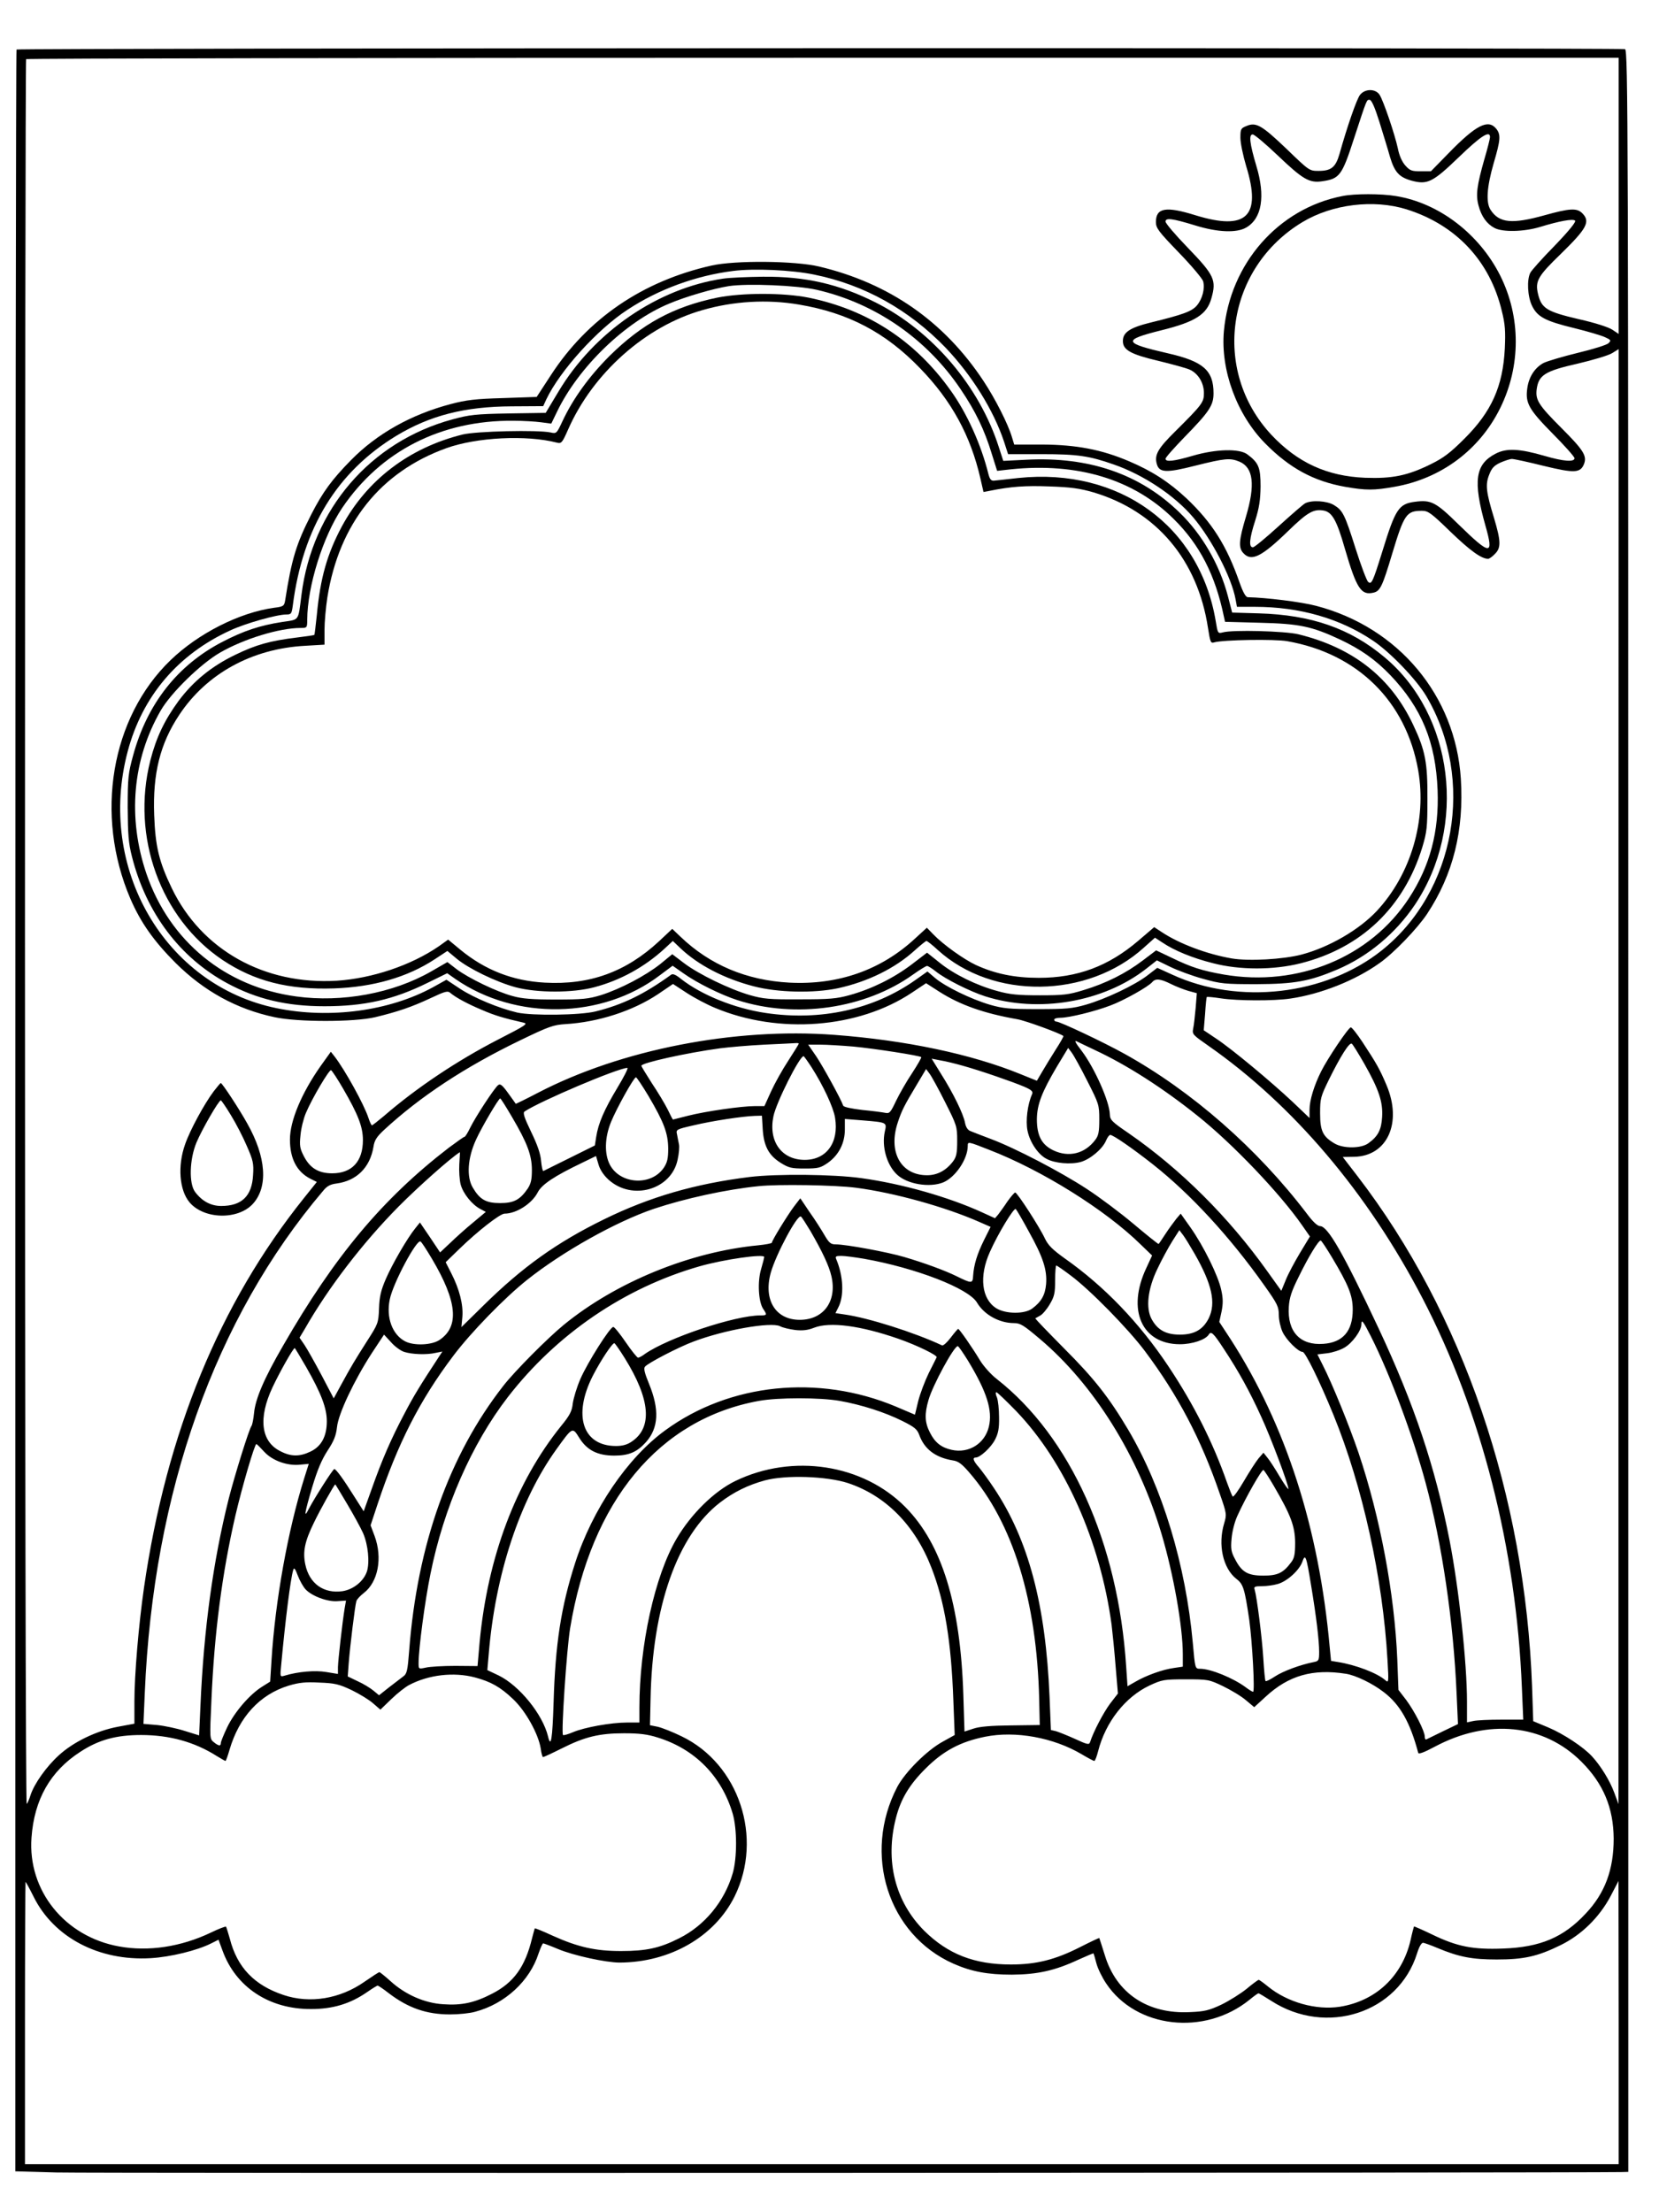<?xml version="1.0" standalone="no"?>
<!DOCTYPE svg PUBLIC "-//W3C//DTD SVG 20010904//EN"
 "http://www.w3.org/TR/2001/REC-SVG-20010904/DTD/svg10.dtd">
<svg version="1.0" xmlns="http://www.w3.org/2000/svg"
 width="864pt" height="1152pt" viewBox="0 0 864 1152"
 preserveAspectRatio="xMidYMid meet">

<g transform="translate(0,1152) scale(0.1,-0.1)"
fill="#000000" stroke="none">
<path d="M86 11262 c-3 -3 -6 -2490 -6 -5527 l0 -5522 213 -6 c157 -5 7926 -2
8150 2 l37 1 0 5524 c0 5155 -1 5524 -17 5530 -20 8 -8369 6 -8377 -2z m8344
-762 l0 -719 -33 22 c-19 13 -90 36 -175 55 -167 39 -194 56 -212 131 -16 67
-1 93 119 209 136 133 155 168 111 212 -28 28 -67 25 -196 -11 -169 -47 -236
-41 -281 28 -25 38 -20 118 16 243 36 122 38 149 13 180 -42 51 -105 19 -247
-127 l-93 -95 -53 0 c-46 0 -56 3 -80 30 -17 19 -32 52 -39 89 -16 74 -75 248
-95 279 -21 33 -76 33 -102 0 -17 -21 -67 -165 -107 -308 -20 -69 -43 -88
-109 -88 -48 0 -49 1 -166 114 -130 124 -159 141 -209 120 -30 -12 -32 -16
-32 -62 0 -27 14 -93 30 -147 81 -262 2 -338 -264 -256 -154 48 -206 39 -206
-35 0 -32 13 -49 120 -160 66 -68 122 -135 126 -149 10 -38 -4 -91 -32 -125
-27 -32 -72 -48 -243 -90 -106 -26 -143 -51 -143 -95 -1 -47 40 -70 184 -104
70 -17 143 -37 162 -45 45 -19 76 -69 76 -123 0 -48 -9 -60 -150 -200 -89 -88
-108 -121 -96 -167 12 -48 48 -50 201 -11 156 39 181 41 230 21 73 -31 83
-121 34 -286 -37 -123 -40 -162 -14 -190 42 -46 94 -21 235 116 99 96 131 115
185 105 43 -9 67 -51 109 -198 61 -209 85 -245 150 -229 34 8 46 34 96 201 63
209 75 225 156 225 32 0 48 -12 150 -111 101 -97 159 -139 194 -139 6 0 22 11
35 25 33 32 32 66 -4 187 -42 137 -46 175 -25 227 13 34 26 47 58 62 23 10 50
19 60 19 11 0 85 -16 165 -36 161 -39 192 -38 211 11 15 41 -3 71 -116 184
-122 122 -138 148 -131 204 10 74 44 95 212 133 81 19 162 43 181 55 l34 21
-1 -3789 0 -3788 -22 60 c-23 62 -70 139 -116 189 -44 48 -148 117 -229 151
l-77 32 -6 179 c-36 996 -360 1944 -909 2659 l-77 100 59 1 c173 3 252 177
169 373 -35 83 -52 113 -125 224 -28 42 -55 77 -61 77 -12 0 -120 -160 -155
-230 -36 -72 -60 -150 -60 -198 l0 -44 -87 83 c-114 107 -318 277 -400 331
l-64 43 7 85 c3 47 7 87 9 88 2 2 35 -1 74 -7 85 -13 273 -14 361 -1 158 23
338 94 465 185 74 52 197 180 248 257 135 205 192 434 175 703 -28 433 -325
788 -753 900 -80 21 -261 43 -356 45 -11 0 -25 24 -44 78 -67 192 -143 311
-276 437 -91 85 -179 142 -299 193 -143 61 -274 86 -452 87 l-146 0 -12 39
c-20 68 -87 200 -148 292 -204 309 -490 509 -856 596 -125 30 -438 33 -561 5
-359 -81 -644 -276 -835 -569 l-75 -115 -175 -6 c-144 -4 -192 -10 -272 -31
-208 -55 -384 -154 -520 -292 -100 -102 -147 -166 -207 -283 -78 -153 -102
-231 -136 -448 -5 -29 -9 -32 -58 -38 -180 -25 -394 -133 -539 -273 -310 -299
-396 -806 -209 -1242 54 -125 123 -222 236 -335 147 -146 317 -240 515 -282
121 -26 413 -26 524 0 116 28 190 53 288 99 79 37 90 40 105 26 28 -23 88 -56
165 -88 62 -27 111 -42 213 -65 27 -6 16 -13 -134 -90 -211 -109 -421 -249
-592 -397 -31 -26 -59 -48 -62 -48 -3 0 -11 17 -18 38 -22 69 -124 253 -177
321 l-19 24 -53 -74 c-100 -142 -160 -286 -160 -383 0 -100 36 -168 106 -204
l34 -17 -68 -85 c-438 -547 -715 -1220 -832 -2027 -28 -195 -50 -454 -50 -593
l0 -116 -86 -16 c-112 -21 -232 -79 -308 -149 -64 -58 -128 -148 -147 -207 -6
-20 -15 -41 -20 -46 -5 -6 -9 1981 -9 4535 0 2500 3 4548 6 4551 3 4 1871 7
4150 7 l4144 0 0 -719z m-1247 388 c19 -62 45 -145 56 -185 24 -80 48 -106
113 -124 82 -22 110 -8 245 122 115 111 163 142 163 105 0 -7 -13 -60 -30
-117 -38 -134 -45 -184 -30 -239 15 -57 43 -96 83 -117 43 -23 154 -20 237 5
101 31 172 44 183 33 6 -6 -31 -52 -105 -129 -64 -65 -121 -129 -128 -142 -19
-36 -15 -124 9 -173 28 -57 68 -79 221 -116 69 -17 140 -38 159 -47 31 -14 33
-17 18 -31 -8 -9 -79 -31 -158 -50 -78 -19 -159 -43 -180 -53 -45 -24 -77 -72
-85 -132 -11 -77 8 -110 132 -236 63 -63 114 -121 114 -128 0 -21 -57 -17
-156 12 -131 38 -198 41 -254 12 -107 -55 -120 -141 -54 -375 45 -158 27 -157
-141 7 -118 116 -142 128 -226 117 -85 -11 -102 -38 -170 -259 -50 -161 -56
-173 -74 -158 -7 6 -37 84 -65 173 -57 180 -67 199 -113 227 -36 22 -116 27
-150 9 -12 -7 -74 -61 -139 -120 -66 -60 -125 -109 -133 -109 -22 0 -19 43 12
139 21 67 27 107 28 178 0 99 -10 123 -69 167 -41 31 -163 28 -283 -7 -99 -29
-143 -34 -143 -16 0 7 45 57 99 113 129 132 151 165 151 228 0 119 -53 166
-237 208 -235 54 -239 69 -35 120 178 44 238 83 261 167 27 95 15 120 -124
264 -63 65 -115 126 -115 135 0 21 34 17 155 -20 116 -36 215 -40 265 -11 82
47 101 163 53 321 -35 118 -40 164 -19 164 9 0 68 -50 132 -111 129 -123 163
-143 230 -133 90 13 103 29 165 221 70 214 66 203 82 203 10 0 27 -39 50 -112z
m-2943 -798 c262 -53 494 -183 685 -381 136 -143 249 -324 304 -489 l21 -65
177 0 c184 0 246 -9 374 -54 153 -53 316 -161 412 -274 98 -115 202 -316 222
-429 l7 -38 93 0 c232 0 443 -60 615 -176 90 -60 226 -202 278 -289 256 -434
153 -1018 -233 -1325 -293 -233 -745 -285 -1091 -125 l-77 35 -52 -40 c-65
-50 -216 -122 -320 -152 -70 -20 -102 -23 -250 -23 -147 0 -181 3 -250 23 -98
29 -232 94 -285 139 l-40 34 -62 -44 c-218 -154 -494 -215 -781 -172 -162 24
-334 94 -440 177 -27 22 -43 29 -52 22 -141 -102 -252 -156 -393 -191 -80 -20
-330 -23 -408 -6 -97 23 -222 75 -295 122 l-74 49 -70 -39 c-227 -124 -538
-166 -815 -109 -582 119 -937 730 -775 1337 76 287 261 505 534 630 79 37 243
83 292 83 26 0 28 4 34 48 52 404 230 694 538 882 177 107 358 153 604 154
l162 1 16 35 c71 149 265 364 423 467 162 107 358 178 550 202 110 14 305 5
422 -19z m1858 -3694 c26 -13 67 -29 91 -36 l44 -12 -6 -76 c-4 -42 -9 -91
-13 -108 -6 -30 -2 -33 78 -89 442 -308 831 -767 1116 -1315 307 -590 489
-1305 518 -2030 l7 -165 -114 0 c-63 0 -129 -3 -146 -7 l-33 -7 0 107 c0 202
-42 590 -91 842 -75 382 -183 705 -369 1102 -184 392 -265 533 -305 533 -13 0
-38 23 -69 65 -259 340 -599 638 -951 833 -110 61 -335 167 -353 167 -7 0 -12
5 -12 10 0 6 15 10 33 10 44 0 179 33 260 64 70 26 198 98 218 122 17 20 43
17 97 -10z m-2373 -125 c331 -138 745 -106 1023 79 l75 50 70 -45 c107 -68
230 -112 407 -143 44 -8 224 -74 238 -87 2 -2 -16 -34 -40 -71 -24 -38 -56
-90 -71 -116 l-27 -46 -84 34 c-257 105 -599 177 -971 205 -520 39 -1112 -77
-1544 -302 -63 -33 -115 -58 -115 -57 -1 2 -19 27 -40 56 -31 43 -41 50 -52
41 -21 -17 -118 -166 -145 -221 -13 -27 -26 -48 -30 -48 -4 0 -40 -26 -82 -57
-343 -264 -594 -563 -863 -1031 -99 -171 -144 -276 -151 -351 -3 -31 -9 -60
-13 -66 -13 -17 -87 -255 -119 -380 -81 -323 -130 -681 -147 -1076 l-7 -156
-74 23 c-40 13 -106 27 -145 31 l-71 6 7 161 c44 1046 366 1952 929 2615 20
25 38 34 70 38 104 14 174 83 192 191 5 34 17 52 53 86 190 176 424 330 712
469 149 72 172 80 235 84 170 10 350 68 482 156 l78 53 72 -47 c40 -26 106
-61 148 -78z m1979 -220 c165 -77 351 -196 531 -340 185 -147 434 -409 548
-574 l39 -56 -52 -86 c-28 -47 -62 -110 -74 -141 l-23 -56 -73 102 c-201 282
-451 531 -721 718 -88 60 -98 70 -99 98 -1 66 -79 242 -147 332 -32 41 -40 57
-25 49 4 -2 47 -23 96 -46z m-1544 34 c0 -2 -25 -43 -55 -89 -31 -47 -71 -119
-90 -161 l-34 -75 -50 0 c-70 0 -256 -27 -347 -50 -43 -11 -78 -20 -79 -20 -2
0 -14 24 -28 53 -14 28 -51 90 -82 136 -30 47 -55 88 -55 91 0 15 234 67 410
91 47 6 150 15 230 19 80 4 153 7 163 8 9 1 17 0 17 -3z m2945 -104 c76 -134
98 -200 93 -278 -4 -66 -21 -100 -71 -136 -37 -28 -130 -29 -176 -2 -62 36
-76 66 -76 158 0 77 3 87 47 177 59 119 105 193 118 185 5 -3 34 -50 65 -104z
m-2660 89 c107 -10 345 -47 353 -55 2 -2 -19 -39 -47 -82 -29 -43 -66 -108
-84 -145 -29 -61 -34 -68 -57 -63 -14 3 -68 10 -120 15 -57 7 -97 15 -99 23
-11 33 -104 202 -140 256 l-42 61 63 0 c35 0 113 -5 173 -10z m1217 -178 c61
-120 63 -125 63 -202 0 -64 -4 -84 -21 -106 -54 -72 -138 -93 -219 -54 -60 29
-85 76 -85 162 1 76 25 140 105 275 l58 96 18 -24 c10 -13 47 -79 81 -147z
m-1436 71 c61 -95 115 -211 123 -264 21 -129 -45 -219 -158 -219 -121 0 -190
97 -163 227 15 73 136 313 157 313 2 0 21 -26 41 -57z m789 7 c93 -26 258 -83
319 -109 39 -17 47 -25 41 -39 -24 -53 -34 -139 -24 -189 12 -61 56 -126 100
-148 43 -23 125 -30 177 -16 50 14 114 68 132 111 7 17 17 30 22 30 15 0 115
-69 223 -154 195 -154 400 -376 579 -629 69 -97 76 -112 76 -155 0 -26 9 -65
19 -87 19 -42 82 -105 105 -105 14 0 90 -155 161 -329 151 -370 257 -850 281
-1276 7 -117 6 -120 -12 -104 -42 37 -156 80 -246 94 l-36 6 -7 72 c-56 621
-228 1155 -516 1603 l-59 90 12 55 c8 41 8 68 -2 112 -15 72 -91 227 -160 325
l-51 72 -23 -27 c-12 -16 -38 -50 -56 -78 -18 -27 -34 -52 -36 -53 -1 -2 -60
45 -130 104 -70 59 -181 142 -246 184 -133 87 -370 211 -498 259 -47 18 -95
36 -106 41 -14 5 -24 21 -28 42 -8 46 -62 156 -124 254 l-50 81 46 -9 c26 -4
78 -17 117 -28z m-1800 -115 c-68 -113 -99 -184 -110 -255 l-7 -45 -131 -65
c-72 -36 -134 -66 -137 -68 -4 -2 -9 22 -12 52 -3 38 -19 84 -52 152 -36 75
-44 99 -34 106 83 55 484 225 535 227 7 1 -17 -46 -52 -104z m-1427 -6 c77
-133 102 -197 102 -266 0 -111 -57 -173 -160 -173 -71 0 -116 27 -148 90 -20
39 -23 54 -17 109 3 35 16 87 28 115 33 78 121 226 131 223 5 -2 34 -46 64
-98z m3134 -68 c61 -121 63 -127 63 -202 0 -63 -4 -83 -21 -106 -36 -48 -82
-73 -136 -73 -137 0 -204 122 -152 276 20 61 34 88 97 193 l50 84 18 -24 c10
-13 47 -80 81 -148z m-1545 32 c82 -139 102 -195 103 -274 0 -52 -5 -73 -23
-100 -65 -96 -227 -87 -281 16 -29 56 -27 141 6 222 29 71 119 233 130 233 4
0 33 -44 65 -97z m-711 -109 c80 -136 104 -200 104 -277 0 -50 -5 -71 -22 -97
-40 -58 -72 -75 -143 -75 -74 0 -106 18 -143 81 -33 56 -27 153 17 249 30 66
118 215 126 215 3 0 30 -43 61 -96z m1306 -61 c5 -90 31 -139 93 -178 43 -27
57 -30 126 -30 70 0 82 3 121 30 56 40 88 102 88 173 l0 55 88 -7 c133 -11
131 -10 120 -59 -17 -77 10 -174 64 -224 53 -50 170 -69 241 -40 63 27 127
121 127 190 0 23 1 23 110 -20 275 -106 607 -313 791 -494 l59 -57 -30 -65
c-103 -218 -24 -397 175 -397 64 0 133 23 150 50 12 20 24 9 77 -72 79 -119
138 -227 197 -357 50 -108 141 -351 141 -374 0 -7 -20 22 -45 63 -24 41 -53
86 -65 100 l-20 25 -26 -30 c-13 -16 -48 -70 -76 -118 -28 -48 -54 -84 -58
-80 -4 4 -17 37 -30 73 -73 209 -173 407 -305 605 -152 228 -334 417 -540 562
-64 46 -86 68 -103 103 -26 57 -144 240 -155 240 -4 0 -22 -21 -40 -46 -17
-26 -39 -56 -48 -68 l-17 -20 -68 31 c-175 80 -418 149 -629 178 -144 20 -437
23 -580 6 -284 -35 -522 -104 -760 -221 -245 -120 -424 -248 -626 -447 l-116
-114 5 54 c5 63 -15 143 -58 227 l-29 57 72 70 c95 92 211 183 235 183 61 0
142 52 172 110 21 42 88 86 232 155 l72 35 13 -44 c8 -28 27 -56 52 -79 124
-112 328 -52 360 104 7 31 10 67 7 80 -3 13 -7 36 -10 51 -6 26 -5 27 87 48
96 23 255 47 318 49 l37 1 4 -67z m-1580 -186 c-2 -34 1 -81 7 -105 13 -48 60
-106 103 -128 l28 -15 -67 -56 c-38 -31 -91 -79 -119 -106 l-52 -49 -52 78
-53 78 -24 -30 c-41 -50 -121 -188 -154 -265 -25 -58 -33 -91 -35 -152 -3 -77
-5 -81 -62 -170 -64 -101 -81 -128 -137 -231 l-37 -68 -63 120 c-35 66 -75
137 -89 158 l-26 38 27 45 c123 216 303 450 488 637 104 105 274 256 320 284
1 0 -1 -28 -3 -63z m2065 -122 c201 -26 469 -101 645 -179 l57 -25 -34 -68
c-37 -75 -53 -129 -57 -186 -2 -42 -7 -42 -88 -2 -59 29 -165 68 -270 99 -88
26 -304 66 -358 66 -25 0 -34 7 -58 48 -15 26 -49 80 -77 119 l-49 73 -33 -43
c-35 -47 -115 -177 -115 -188 0 -4 -33 -10 -72 -14 -355 -34 -741 -192 -1013
-415 -83 -68 -257 -243 -314 -317 -282 -361 -448 -828 -490 -1378 -8 -105 -12
-122 -31 -135 -11 -8 -44 -34 -73 -56 l-53 -42 -29 24 c-17 14 -53 36 -82 49
l-52 25 5 68 c7 90 33 303 40 324 2 9 20 28 38 42 75 57 99 183 57 297 l-21
56 36 109 c105 316 219 541 395 774 91 121 267 302 384 395 186 148 463 303
660 370 162 54 376 101 545 118 101 11 400 6 507 -8z m902 -230 c73 -131 95
-198 89 -272 -5 -57 -25 -92 -72 -127 -40 -30 -138 -29 -187 1 -77 48 -91 166
-34 293 43 97 126 233 135 224 5 -5 36 -58 69 -119z m-1138 4 c63 -109 97
-182 109 -235 30 -130 -41 -227 -165 -227 -126 0 -190 104 -151 245 27 96 138
304 157 293 5 -3 27 -38 50 -76z m2000 -117 c91 -159 113 -257 74 -337 -30
-59 -75 -85 -150 -85 -73 0 -116 24 -147 80 -32 58 -21 158 30 263 22 47 57
111 77 143 l37 58 19 -25 c10 -13 37 -57 60 -97z m-3971 -28 c131 -221 143
-351 40 -421 -40 -28 -134 -32 -180 -8 -67 35 -100 124 -80 219 17 84 140 314
160 301 6 -3 32 -44 60 -91z m4687 8 c86 -144 108 -198 108 -272 0 -111 -51
-171 -153 -178 -121 -9 -188 63 -180 192 3 48 14 82 51 156 51 105 103 190
115 190 4 0 30 -40 59 -88z m-2957 2 c0 -3 -7 -31 -16 -62 -20 -66 -14 -170
10 -207 22 -33 21 -35 -15 -35 -132 0 -481 -117 -601 -201 -14 -11 -30 -19
-35 -19 -5 0 -34 36 -64 80 -30 44 -59 80 -65 80 -17 0 -134 -185 -171 -270
-19 -43 -36 -101 -40 -128 -4 -40 -15 -62 -61 -118 -236 -293 -382 -682 -424
-1124 l-11 -126 -116 1 c-64 0 -133 -4 -153 -9 -38 -8 -38 -8 -38 24 0 74 33
324 62 465 69 343 214 675 403 920 254 328 607 569 999 681 127 36 336 66 336
48z m520 -9 c270 -48 544 -154 588 -228 37 -63 116 -107 193 -107 33 0 50 -11
134 -82 282 -238 513 -609 634 -1015 63 -212 111 -485 111 -628 l0 -64 -47 -7
c-59 -8 -144 -39 -199 -71 l-42 -24 -7 103 c-42 645 -291 1197 -674 1497 -30
23 -68 66 -86 95 -42 70 -109 166 -115 166 -3 -1 -20 -21 -39 -46 -19 -25 -39
-43 -45 -40 -145 68 -386 144 -508 161 l-47 7 15 30 c31 60 26 164 -11 251 -6
14 -2 17 26 17 19 0 72 -7 119 -15z m1076 -87 c100 -74 299 -277 386 -393 173
-231 293 -459 391 -745 36 -103 36 -106 22 -154 -33 -110 -6 -233 64 -288 36
-27 43 -51 67 -213 16 -117 30 -375 20 -375 -4 0 -22 11 -39 24 -65 48 -182
96 -237 96 -26 0 -26 0 -38 135 -37 407 -158 807 -336 1109 -101 170 -178 268
-334 424 -84 85 -152 155 -150 157 2 1 13 7 25 14 12 6 35 33 50 59 24 40 28
58 28 124 0 43 3 78 6 78 3 0 37 -23 75 -52z m1564 -318 c99 -196 218 -516
284 -760 86 -317 146 -727 162 -1102 l7 -156 -79 -38 c-43 -21 -82 -40 -86
-42 -5 -2 -8 5 -8 15 0 28 -53 132 -97 191 l-40 52 -6 158 c-14 341 -89 742
-202 1077 -48 141 -136 358 -186 456 l-28 56 50 6 c27 3 68 16 90 29 41 23 89
89 89 121 0 30 9 18 50 -63z m-2998 34 c39 -4 65 -1 98 12 82 32 242 11 440
-58 97 -34 203 -86 198 -96 -2 -4 -20 -41 -41 -82 -20 -41 -45 -107 -55 -146
l-17 -71 -101 43 c-402 168 -864 121 -1199 -124 -197 -143 -380 -412 -470
-692 -73 -227 -103 -420 -112 -727 -6 -191 -14 -239 -29 -175 -28 115 -149
264 -257 317 l-59 28 7 81 c34 417 161 802 352 1068 85 118 84 118 120 60 40
-64 95 -92 182 -92 76 0 118 18 165 70 66 74 71 170 16 304 -23 56 -29 80 -21
89 15 19 177 103 253 131 161 61 402 103 450 80 14 -8 50 -16 80 -20z m-2037
-114 c41 -13 117 -16 164 -5 l35 7 -16 -24 c-101 -154 -134 -208 -181 -298
-69 -130 -117 -240 -171 -393 l-42 -117 -49 77 c-57 91 -95 143 -104 143 -7 0
-102 -149 -132 -206 -28 -56 -24 -27 17 112 27 90 49 142 80 190 33 50 44 78
49 122 7 70 89 243 181 385 l64 97 36 -39 c19 -22 50 -45 69 -51z m1149 -33
c133 -214 145 -361 36 -434 -23 -16 -48 -23 -82 -23 -173 0 -226 158 -121 365
42 82 104 175 113 170 5 -3 29 -38 54 -78z m1788 -14 c98 -162 128 -258 108
-342 -21 -89 -105 -141 -194 -121 -54 12 -87 38 -113 90 -27 52 -29 97 -7 171
22 76 132 279 152 279 4 0 28 -35 54 -77z m-3448 -31 c79 -138 108 -215 108
-283 0 -78 -28 -131 -85 -158 -56 -27 -102 -27 -157 2 -101 50 -116 172 -41
332 37 79 108 205 116 205 1 0 28 -44 59 -98z m3699 -231 c253 -264 437 -677
496 -1111 5 -41 15 -139 21 -217 l12 -142 -41 -53 c-34 -46 -86 -144 -104
-200 -5 -15 -14 -13 -79 17 -40 18 -85 36 -99 40 l-26 6 -7 172 c-20 481 -110
819 -289 1087 -27 41 -63 90 -78 108 -31 35 -36 52 -17 52 22 0 79 52 100 93
17 33 22 58 21 117 0 41 -5 87 -11 103 -7 15 -8 27 -3 27 5 0 51 -45 104 -99z
m-920 54 c113 -20 235 -59 327 -105 64 -32 77 -43 88 -74 27 -73 84 -116 174
-131 29 -4 47 -18 86 -63 227 -262 352 -668 364 -1181 l3 -134 -150 -2 c-104
-1 -164 -6 -196 -17 l-46 -15 -6 191 c-15 473 -112 785 -301 977 -221 225
-588 281 -886 137 -110 -53 -231 -172 -306 -300 -114 -193 -194 -557 -194
-880 l0 -78 -64 0 c-84 0 -222 -25 -281 -50 -26 -11 -50 -18 -53 -15 -10 10
19 444 37 555 109 664 464 1091 984 1185 100 18 316 18 420 0z m-2997 -265
c43 -47 122 -75 189 -67 l43 4 -24 -76 c-85 -271 -151 -639 -170 -947 l-7
-111 -43 -27 c-65 -41 -143 -132 -181 -211 -18 -38 -33 -75 -33 -82 0 -17 -11
-16 -37 5 -21 17 -21 19 -12 217 15 352 56 664 125 963 35 150 100 372 109
372 3 0 21 -18 41 -40z m5258 -178 c88 -151 110 -209 111 -294 0 -62 -4 -82
-21 -104 -41 -55 -70 -69 -144 -69 -82 0 -113 18 -148 86 -20 37 -23 54 -18
107 3 37 16 88 31 120 43 95 127 242 135 237 5 -3 29 -40 54 -83z m-2218 15
c196 -65 349 -219 435 -441 69 -177 103 -384 114 -691 l7 -180 -63 -35 c-82
-45 -195 -158 -236 -235 -182 -349 -49 -770 293 -921 93 -41 178 -57 304 -57
133 1 224 21 346 78 42 19 78 34 79 33 1 -2 8 -25 15 -52 7 -27 30 -74 51
-105 156 -234 512 -274 746 -85 23 19 44 34 47 34 3 0 33 -18 66 -39 287 -186
663 -64 760 247 11 35 23 56 32 55 7 -1 41 -13 74 -27 112 -47 181 -60 309
-60 142 0 213 16 333 75 108 53 201 144 260 255 l41 79 1 -737 0 -738 -4150 0
-4150 0 0 735 c0 404 2 735 3 735 2 0 21 -35 42 -77 105 -212 340 -336 610
-320 103 6 242 40 315 77 l38 19 21 -57 c69 -190 243 -305 461 -304 113 0 204
27 293 89 26 18 50 33 54 33 3 0 29 -17 57 -39 102 -78 198 -111 320 -111 45
0 104 6 131 14 155 41 284 160 330 304 10 28 20 52 24 52 3 0 38 -13 76 -29
80 -34 250 -71 322 -71 263 1 495 135 599 345 150 305 23 689 -276 833 -47 23
-103 45 -125 50 l-40 8 3 135 c9 483 140 853 361 1024 73 56 147 92 235 116
108 29 321 22 432 -14z m-2608 -109 c34 -57 71 -125 83 -152 26 -60 35 -151
20 -199 -17 -51 -70 -94 -127 -103 -98 -14 -173 39 -194 139 -14 67 -3 120 45
218 31 65 106 199 111 199 1 0 29 -46 62 -102z m5020 -423 c28 -169 42 -288
42 -347 0 -44 -2 -48 -27 -53 -72 -14 -162 -48 -203 -75 -24 -16 -46 -27 -49
-24 -3 2 -8 57 -12 122 -7 109 -33 314 -45 355 -5 14 1 17 38 17 24 0 60 5 81
11 49 13 113 71 129 115 16 46 21 33 46 -121z m-5237 -21 c33 -36 115 -66 166
-62 l45 3 -7 -40 c-12 -73 -34 -269 -35 -306 l0 -36 -61 10 c-58 10 -148 2
-217 -19 -24 -7 -24 -7 -17 62 21 227 48 443 62 488 4 15 10 9 24 -29 10 -26
28 -58 40 -71z m5418 -440 c52 -8 140 -51 198 -96 84 -64 137 -157 179 -316 2
-8 30 2 86 32 277 148 567 119 764 -78 114 -114 167 -240 168 -401 0 -160 -45
-283 -145 -389 -116 -125 -237 -176 -431 -183 -157 -6 -239 10 -369 73 -50 24
-93 43 -95 42 -1 -2 -10 -34 -18 -72 -44 -188 -181 -316 -368 -346 -124 -19
-273 23 -374 105 -23 19 -45 35 -49 35 -3 0 -32 -21 -63 -47 -31 -25 -90 -62
-131 -82 -64 -30 -88 -36 -164 -39 -220 -11 -383 98 -443 296 -15 48 -28 88
-29 90 -1 1 -46 -20 -101 -48 -128 -65 -227 -90 -359 -90 -191 0 -328 54 -451
175 -152 152 -206 364 -148 588 25 99 71 175 155 258 91 91 180 139 309 165
158 32 356 -4 503 -91 32 -19 62 -35 66 -35 4 0 13 23 20 51 39 152 141 282
268 342 65 30 74 32 188 32 117 0 122 -1 195 -36 41 -20 95 -52 119 -73 l43
-36 60 55 c119 110 245 146 417 119z m-4536 -19 c83 -22 133 -50 199 -113 66
-62 132 -182 144 -257 3 -25 9 -45 12 -45 4 0 47 20 97 45 121 61 196 79 325
79 79 0 122 -5 175 -22 194 -60 333 -201 391 -397 23 -80 23 -230 0 -310 -43
-147 -146 -272 -278 -338 -102 -52 -173 -67 -304 -67 -132 0 -223 20 -356 80
-50 23 -91 40 -93 38 -1 -2 -7 -24 -14 -51 -36 -149 -95 -231 -208 -289 -91
-47 -158 -62 -255 -55 -97 6 -197 50 -274 120 -29 26 -55 47 -58 47 -4 0 -39
-23 -78 -50 -127 -89 -284 -115 -421 -69 -153 51 -242 144 -280 293 -9 32 -18
60 -20 63 -3 2 -38 -11 -79 -31 -155 -74 -325 -100 -478 -72 -283 51 -476 291
-456 566 14 199 98 347 255 448 95 62 186 87 316 87 147 0 278 -36 393 -109
23 -14 44 -26 46 -26 3 0 12 26 21 57 50 172 158 289 308 335 54 16 87 20 160
16 81 -3 102 -8 168 -39 41 -20 92 -51 112 -69 l38 -33 57 55 c32 31 73 63 92
73 102 54 233 69 343 40z"/>
<path d="M1113 5837 c-49 -65 -124 -203 -149 -276 -40 -112 -30 -239 23 -302
75 -89 252 -93 330 -8 80 88 70 243 -29 418 -42 76 -131 211 -138 211 -3 0
-19 -20 -37 -43z m90 -125 c27 -44 64 -116 83 -161 32 -73 36 -90 32 -150 -6
-110 -59 -161 -166 -161 -54 0 -100 25 -136 73 -33 44 -29 170 7 257 28 67
116 220 127 220 3 0 27 -35 53 -78z"/>
<path d="M6991 10499 c-334 -65 -585 -352 -617 -703 -18 -203 67 -435 215
-585 127 -129 253 -197 416 -226 109 -19 150 -19 257 0 242 42 443 191 551
410 108 219 108 474 0 690 -109 217 -319 378 -543 414 -76 13 -216 13 -279 0z
m334 -69 c258 -81 434 -269 496 -528 18 -71 20 -107 16 -197 -10 -197 -69
-329 -211 -470 -73 -73 -107 -99 -176 -133 -120 -59 -199 -75 -340 -70 -199 8
-353 79 -489 224 -313 336 -235 869 163 1108 155 93 370 119 541 66z"/>
<path d="M3766 10069 c-340 -50 -672 -277 -858 -589 l-66 -110 -193 -3 c-172
-3 -205 -7 -293 -31 -427 -116 -730 -468 -786 -914 -18 -140 -9 -127 -101
-141 -116 -18 -200 -46 -310 -103 -234 -121 -393 -323 -466 -593 -25 -91 -28
-116 -28 -270 1 -141 4 -185 22 -255 74 -294 250 -527 496 -660 154 -83 310
-120 507 -120 208 0 359 34 537 122 l102 50 44 -31 c314 -216 763 -208 1063
20 l67 50 57 -40 c72 -51 196 -112 280 -139 304 -98 666 -45 915 133 35 25 68
45 73 45 5 0 26 -13 46 -29 50 -40 178 -104 256 -129 278 -89 616 -31 839 143
l56 44 70 -34 c39 -19 115 -47 170 -62 93 -26 113 -28 280 -28 198 1 275 15
419 76 162 69 304 188 405 338 273 409 202 988 -159 1289 -179 150 -381 220
-654 228 l-139 4 -22 85 c-43 164 -134 322 -252 436 -206 201 -472 292 -798
275 l-120 -6 -23 71 c-101 317 -346 605 -642 754 -191 96 -366 136 -587 134
-81 -1 -174 -5 -207 -10z m487 -58 c305 -70 573 -255 750 -518 77 -114 124
-211 162 -336 l28 -89 71 8 c349 36 640 -52 848 -258 136 -134 217 -292 262
-509 l6 -27 182 -5 c206 -5 270 -19 414 -86 111 -52 187 -106 265 -187 163
-171 236 -348 246 -599 8 -214 -39 -394 -149 -562 -201 -308 -579 -464 -964
-398 -114 20 -170 38 -271 87 l-82 39 -70 -53 c-88 -67 -192 -119 -308 -154
-78 -24 -104 -27 -228 -27 -112 0 -156 4 -220 22 -108 29 -227 87 -303 149
l-64 51 -81 -62 c-94 -71 -207 -127 -322 -159 -68 -19 -106 -22 -260 -22 -159
-1 -189 2 -260 22 -106 31 -265 108 -342 166 l-62 47 -62 -51 c-77 -61 -208
-130 -309 -162 -66 -20 -95 -23 -235 -23 -121 0 -176 4 -225 18 -83 22 -231
94 -292 140 l-48 37 -85 -49 c-197 -113 -464 -163 -702 -130 -370 50 -659 287
-780 638 -100 293 -73 596 74 851 54 93 208 243 308 301 124 72 310 129 421
129 33 0 34 1 34 43 1 175 82 433 182 582 201 297 516 457 891 454 51 0 116
-4 145 -8 l53 -7 29 60 c112 234 356 470 585 565 88 37 229 78 310 91 97 15
357 4 458 -19z"/>
<path d="M3735 9970 c-227 -47 -391 -136 -561 -304 -105 -105 -190 -222 -245
-340 -30 -64 -31 -65 -62 -58 -65 14 -388 7 -459 -11 -277 -69 -497 -236 -628
-479 -76 -142 -112 -268 -130 -461 -6 -55 -11 -101 -13 -103 -1 -2 -43 -8 -92
-14 -138 -17 -211 -37 -320 -90 -124 -60 -218 -137 -295 -240 -73 -100 -116
-189 -147 -310 -101 -397 53 -822 376 -1039 166 -111 345 -156 581 -148 204 7
381 58 523 151 l67 44 48 -40 c62 -52 207 -122 307 -149 113 -30 298 -30 410
0 136 36 261 105 365 200 l44 41 41 -39 c91 -86 226 -157 380 -197 126 -33
313 -37 440 -10 155 34 297 104 399 197 30 27 57 49 61 49 4 0 31 -21 59 -47
286 -260 780 -254 1074 13 l57 51 40 -26 c61 -41 155 -80 263 -107 138 -36
315 -36 457 0 315 80 536 291 632 603 24 80 27 103 27 253 1 189 -11 252 -74
385 -116 247 -313 402 -598 472 -71 17 -342 24 -393 10 -27 -7 -27 -6 -38 61
-84 494 -502 797 -1026 743 -60 -7 -119 -13 -129 -14 -14 -1 -21 7 -28 33 -38
154 -111 316 -196 435 -184 259 -432 422 -741 485 -130 26 -346 26 -476 0z
m426 -36 c256 -43 451 -145 631 -332 164 -169 263 -351 314 -574 l16 -70 32 6
c108 22 186 28 311 23 113 -4 157 -10 230 -31 328 -98 542 -352 596 -705 12
-76 14 -82 33 -76 44 13 313 18 380 6 366 -64 619 -313 682 -673 45 -259 -38
-541 -216 -732 -92 -98 -248 -189 -392 -227 -97 -25 -274 -35 -363 -20 -128
22 -273 76 -366 138 l-38 25 -83 -71 c-156 -133 -317 -193 -518 -193 -126 0
-228 21 -328 67 -62 29 -170 106 -221 159 l-34 35 -61 -56 c-178 -165 -401
-243 -655 -230 -223 12 -414 92 -568 240 l-42 40 -67 -63 c-173 -161 -362
-230 -597 -217 -166 9 -310 65 -439 171 l-64 53 -49 -35 c-144 -99 -347 -167
-530 -179 -378 -23 -705 160 -860 481 -67 139 -86 218 -92 382 -8 216 31 372
131 522 142 214 378 344 654 359 l102 6 0 76 c0 42 7 119 15 171 62 384 276
652 619 776 158 57 418 70 576 29 24 -6 28 -1 59 69 129 293 403 537 699 621
162 47 338 57 503 29z"/>
</g>
</svg>
